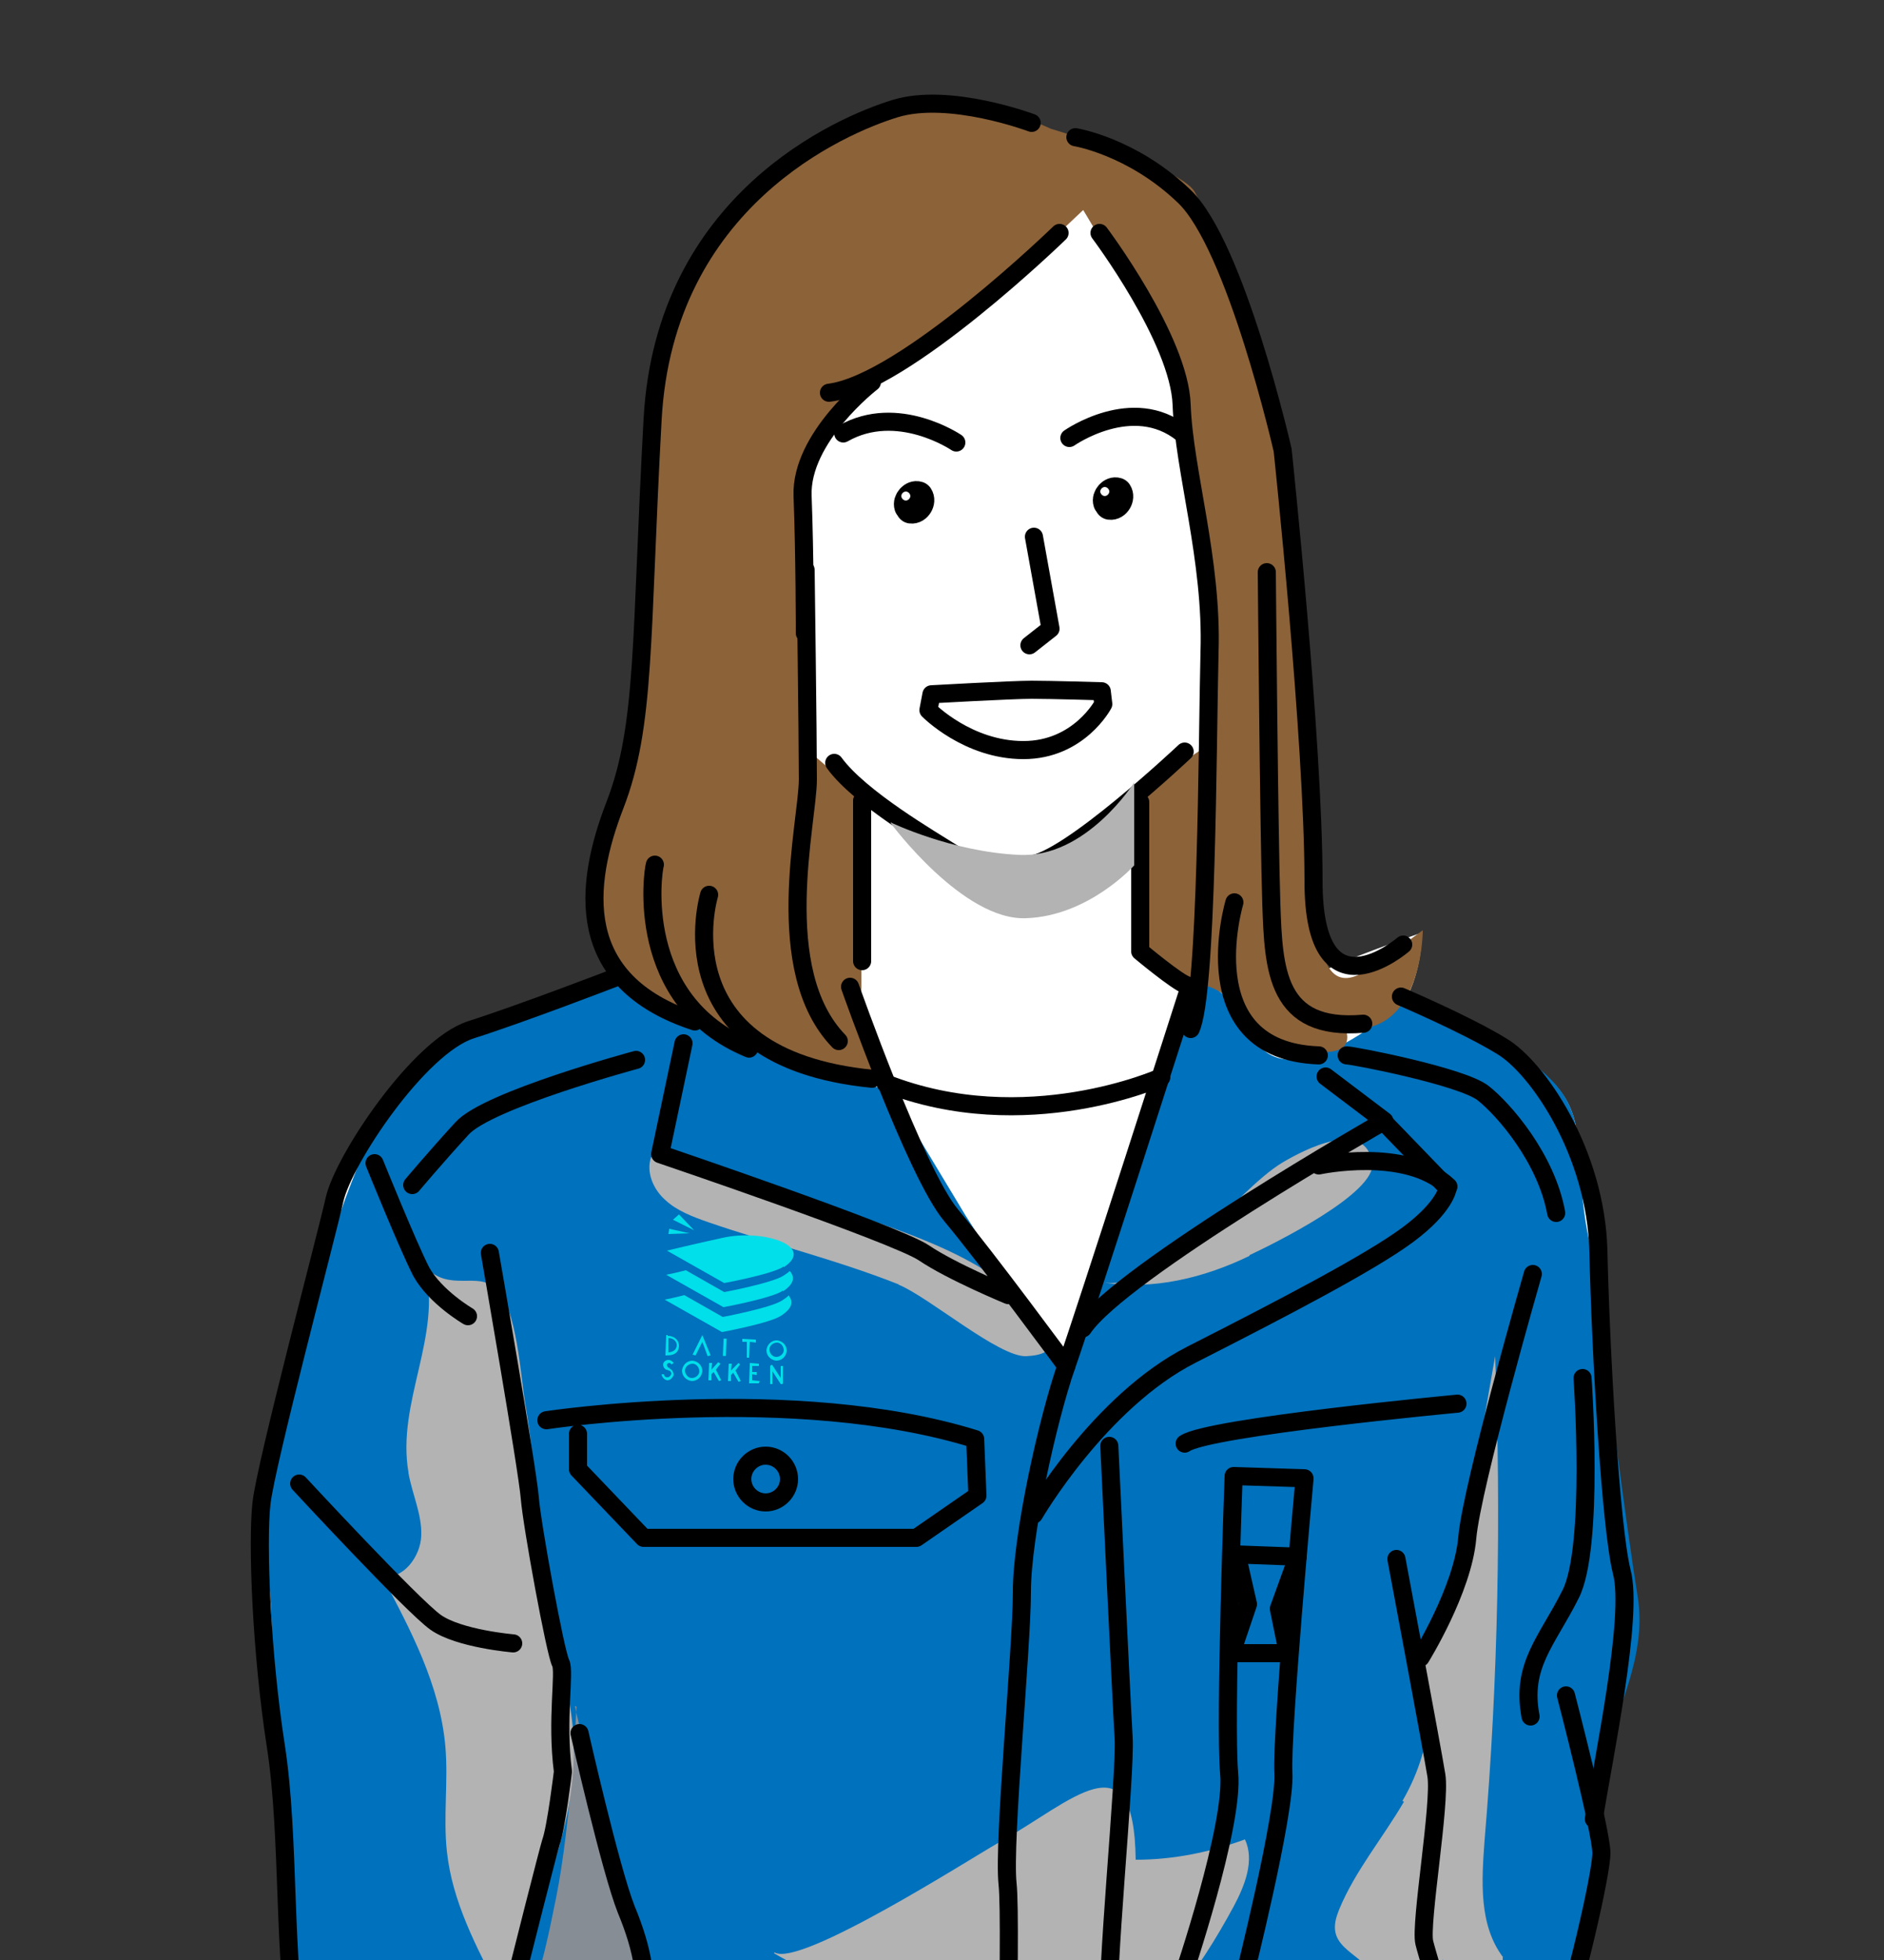 <svg xmlns="http://www.w3.org/2000/svg" viewBox="0 0 250 260"><rect x="0" y="0" width="250" height="260" fill="#333333" stroke="none"/><defs><clipPath id="clippath"><path d="M-.2 4.3h250.3V260H-.2z" style="fill:none"/></clipPath><style>.cls-2,.cls-3{fill:none;stroke-width:4.1px;stroke:#000;stroke-linecap:round;stroke-linejoin:round}.cls-3{stroke-width:2.4px}.cls-6{fill:#fff}.cls-8{fill:#b3b3b3;mix-blend-mode:multiply}.cls-10{fill:#00dfea}</style></defs><g style="isolation:isolate"><g id="_レイヤー_1" data-name="レイヤー_1" style="clip-path:url(#clippath)"><path d="m202.5 287.7 10.7-40.1s-.5-.9-.9-2.6c0-.6-.2-1.4-.4-2.3-.1-1-.2-2.1-.1-3.4.3-1.9.8-4.3 1.2-6.8 2.1-7.2 5.4-13.4 4.2-20.8-1.3-8-4.7-33.2-4.7-37.9s-.1-2-.3-3c0-1.7-.1-3.3-.1-4.8-.1-4.5-1.1-8.8-2.5-12.6-.4-5.6-1.1-8.5-7-12.8-7.3-5.3-15.3-8.6-15.3-8.6s-.2.2-.7.6h-.1c2.2-3.8 2.2-8.9 2.2-8.9s-11.5 4-13.1 5.2L174.3 96c-.1-2-.3-3.8-.6-5.2-1.3-6.7-1.7-28.6-3-33.2-.6-2.1-2.8-8.2-5.2-14.6-1.1-3.2-2.3-6.4-3.6-9.3-1.6-3.9-2.9-7-3.5-8.1-.9-1.5-4.9-3.4-9-4.9-3.8-1.9-6.6-2.4-6.6-2.4-2-.6-3.4-1-3.4-1-5.3-2.4-10.2-3.4-14.8-3.4-1.9 0-3.8 0-5.5.5C106 16.8 97 27.1 94.5 31.2c-.7 1.1-1.3 2.3-1.9 3.6-3.3 5.5-5.6 12.4-6.1 20.9-1.6 29.1-.9 40.6-5 51.2-.9 2.4-1.7 4.9-2.2 7.4-.5 1.9-.8 3.7-.8 5.2 0 6 .7 4.7 3 9.6l-4.2 2.1c-4.2 1.6-10.5 3.9-14.8 5.3-1.8.6-3.9 2.1-5.9 4.1-2.5 1.8-4.8 3.9-5.6 5.9-.2.5-.4 1-.7 1.6-3 4.2-5.3 8.6-5.9 11-.9 3.8-5.3 20.5-7.8 31.4-.9 3.2-1.6 5.3-1.6 5.3v1.8c-.2.8-.3 1.4-.3 1.9-.6 5.1 0 18.6 1.6 30.4v5.1c0 4 2 32.9 2.7 34.6.1.3.5 1.5 1 3.3 2.6 12.1 11.1 41.4 14.4 45.3l.2-1.7 1.6 3.4c-.7 4.6-1.2 9.4-1.2 14.1l-.7 6.8v9.3l-.5 9h.5v.3l7.5.4c8.4.7 21.7 1.8 31.6 2.4 15.6.9 48.4 1.9 48.4 1.9l.6-5.1.3-1.6 6.6 7.3 34.6.7 18.3-6.3c.6-.2 1.1-.3 1.4-.3v-.2l3.5-1.2-.9-5.6c-.2-6.3-1.8-16.7-3-23.5-.2-10.7-.7-21.4-2.7-31.9v-1.6l1.2-4.7-.3 3.6s.3-2.5 1-6ZM90.8 135.1Zm90.9-6.6v-.7c.9-.3 1.8-.7 2.5-1.1-.7.5-1.6 1.1-2.5 1.8Z" class="cls-6"/><path d="m207.3 357.3-5.3-34.6-1.3-27.9 12.6-47.2s-2.7-5.3-.7-13.3 6-14.6 4.7-22.6c-1.3-8-4.7-33.2-4.7-37.9s-2-7.3-2.7-16c-.7-8.6 0-12-7.3-17.3-7.3-5.3-15.3-8.6-15.3-8.6s-16 15.3-21.3 5.3c-5.3-10-8.6-6-8.6-6l-3.2 8.8-12.1 43.1-14-21.9-10-16.6-6-1.3s-6.6-.7-12-4c-5.3-3.3-9.3-4-9.3-4l-9.3-6s-11.5 5.9-15.3 6.6c-3.8.7-13.3 6-15.3 10.6-2 4.7-5.3 12.6-6 15.3-.7 2.7-10 33.9-10 33.9s0 8.6.7 13.3c.7 4.7.7 21.9.7 25.9s2 32.9 2.7 34.6c.7 1.7 10.6 35.9 10.6 35.9l6.6 14.6-2 20.6v18.6l87.1 4.7 1.3-6.6 6.6 7.3 34.6.7 23.3-8Z" style="fill:#0071bc"/><path d="M102.7 259.1c3.9 2.3 8.2 3.9 12.7 4.4-7.7 3.1-15.4 6.3-23 9.4 8.4 3.7 17.7 5.3 26.9 5.7 8.6.4 17.6-.2 25.3-4.3 8.6-4.5 14.5-12.9 19.1-21.4 1.5-2.8 2.8-6.1 1.5-8.9-4.6 1.7-9.5 2.7-14.5 2.7-.2-16.6-8.4-7.7-18.3-2.2-3.7 2.1-26.2 16.5-29.6 14.5Z" class="cls-8"/><path d="M143.8 27.8s-19.2 18.3-23.6 20.6c-4.4 2.3-15 11.3-14.6 16.6.3 5.3 1.7 34.6 1.7 34.6l7.3 6.3s-.3 15-.3 18v7c0 1.7-.8.4.3 6.3 1.1 5.9 3.7 7.3 3.7 7.3l-9-2.7c-9-2.7 1.7 2.7-9-2.7-10.6-5.3-5.3-1-9.3-4-4-3-7-1-9.3-6-2.3-5-3-3.7-3-9.6s5-16.3 6.3-24.6c1.3-8.3 1.7-26.9 2.3-37.2.7-10.3 3.7-20.6 7.3-26.6 3.7-6 20.9-24.9 44.9-14 0 0 17 5 19 8.3 2 3.3 11 27.3 12.3 31.9 1.3 4.7 1.7 26.6 3 33.2 1.3 6.6.7 22.3 1 30.3.3 8 2.4 10.9 7 7.6 4.6-3.2 7-5 7-5s0 14.3-10.3 13c0 0 2 4-4.7 3-6.6-1-8-4.3-10-6.3s-3.7-2.3-3.7-2.3l-2.7.3s-5.3-3.7-5.3-5.3-1-20.9-1-20.9l9.6-6.3s1-19.3 0-22.6c-1-3.3-4-19-4-22.9s-13-25.3-13-25.3Z" style="fill:#8c6239"/><path d="M76.3 226.3c.6 3.7 7.3 26.6 8 29.3.7 2.7 4 10.6 2 14-2 3.3-23.9 38.6-23.9 40.6s-1.3 28.6-1.3 28.6l-6.6 2 2-20.6s4-27.3 9.3-41.9c5.3-14.6 6-16.6 8-26.6s2.7-25.3 2.7-25.3Z" style="fill:#878d95"/><path d="M54.2 195.4c.5 2.8 1.8 5.5 1.7 8.3-.1 2.8-2.4 5.9-5.2 5.4 3.8 7.1 7.7 14.5 8.4 22.6.4 4.6-.3 9.3.2 13.9.7 6.6 3.9 12.7 7 18.6 5.3-11.1 10.8-22.8 9.7-35.1-.4-4.2-1.5-8.2-2.3-12.3-2.1-10.1-2.3-20.4-4-30.6-.6-3.5-1.1-12.8-3.9-15.3-2.5-2.3-6.2.6-9.4-2.9 2.3 9.3-3.8 18-2.2 27.3ZM199.5 259.7c-3.3-4.3-2.9-10.2-2.5-15.6 1.8-21.3 2.2-42.8 1.4-64.2-.9 5-1.7 9.9-2.6 14.9-.9 5.4-1.9 10.8-4 15.9-1 2.5-2.3 4.9-2.9 7.5-.6 2.6-.4 5.3-.3 8l.9 17.7c.2 4.6.5 9.3 1.4 13.8.9 4.2 2.3 8.3 3.7 12.4 1.8 5.1 3.3 10.5 5.6 15.4 3.5-4.7-.8-19.7-.8-26ZM119.3 170.4c-8.3-3.3-17-5.4-25.4-8.3-2-.7-4.1-1.5-5.6-2.9-1.6-1.4-2.6-3.7-1.9-5.7 5.1 0 10 1.8 14.8 3.4 4.3 1.5 8.7 3 13 4.5 6 2.1 12.1 4.2 17.4 7.7 2.5 1.7 13.3 10.4 4.6 10.8-3.6.2-13-7.9-17-9.5ZM165.8 166.6c-6 2.9-12.8 4.6-19.5 3.5 8.7 1.3 17.4-12 23.9-15.9 2.7-1.6 11-6 11.9.1.5 4-13.1 10.7-16.3 12.2Z" class="cls-8"/><path d="M186.3 239c-2.8 4.8-6.5 9.2-8.6 14.3-.4 1-.7 2-.5 3 .3 1.6 1.9 2.6 3.1 3.6 5 4.4 5.8 11.8 6.6 18.5 2.4 19.7 8 39.1 16.5 57-.2-14.6-.4-29.4-3.8-43.6-2-8.4-5-16.5-6.9-24.9-3-13.4-2.4-26.8-3-40.4-.1 4.4-1.4 8.6-3.6 12.4Z" class="cls-8"/><path d="M104 168.1c4.3-2.8-2.8-5.1-8.1-3.9-3.7.8-7.4 1.7-7.4 1.7l7.6 4.3s6.5-1.2 7.9-2.2Z" class="cls-10"/><path d="M103.9 171.3c1.5-1 1.6-1.9.9-2.7-.2.2-.5.4-.8.6-1.5 1-7.9 2.2-7.9 2.2l-5.1-2.9c-1.5.4-2.6.6-2.6.6l7.6 4.3s6.5-1.2 7.9-2.2Z" class="cls-10"/><path d="M104.6 171.9c-.2.2-.5.4-.8.6-1.5 1-7.9 2.2-7.9 2.2l-5.1-2.9c-1.5.4-2.6.6-2.6.6l7.6 4.3s6.5-1.2 7.9-2.2c1.5-1 1.6-1.9.9-2.7ZM88.6 177.1h-.2l-.1 2.7h.2c1.2 0 1.6-.6 1.6-1.3 0-.7-.6-1.3-1.5-1.3Zm.1 2.3v-1.9c.7 0 1.1.5 1.1.9 0 .3-.1.9-1.1 1ZM93.2 177.1l-1.3 2.6.4.1.9-1.8.7 1.9.4-.1-1.1-2.7zM95.922 179.862l.096-2.298.4.017-.097 2.298zM100.3 178.1v-.4l-1.8-.1v.4h.6v2.1h.3l.1-2.1.8.1zM103.1 177.8c-.7 0-1.3.5-1.4 1.3 0 .7.5 1.3 1.3 1.4.7 0 1.3-.5 1.4-1.3 0-.7-.5-1.3-1.3-1.4Zm-.1 2.2c-.5 0-.9-.5-.9-1s.5-.9 1-.9.9.5.9 1-.5.9-1 .9ZM91.9 180.5c-.7 0-1.3.5-1.4 1.3 0 .7.5 1.3 1.3 1.4.7 0 1.3-.5 1.4-1.3 0-.7-.5-1.3-1.3-1.4Zm-.1 2.3c-.5 0-.9-.5-.9-1s.5-.9 1-.9.9.5.9 1-.5.9-1 .9ZM95.6 180.9l-.3-.2-.9 1 .1-.9h-.4l-.1 2.3h.4v-.8l.3-.3.7 1.2.3-.1-.7-1.4.6-.8zM98.2 181l-.2-.2-1 1 .1-.9h-.4l-.1 2.3h.4v-.8l.3-.3.7 1.2.3-.1-.7-1.4.6-.8zM99.8 182.3l.6.1v-.4h-.6v-.8h.9v-.3l-1.2-.1-.1 2.7h1.3l.1-.3-1-.1v-.8zM103.6 182.8l-1.1-1.7s-.1-.1-.2 0c0 0-.1 0-.1.2v2.3h.3v-1.7l1.1 1.7h.2s.1 0 .1-.2v-2.2h-.3v1.6ZM89 181.5s-.2 0-.3-.1c-.1 0-.2-.2-.2-.4 0 0 .1-.2.3-.2.2 0 .3.2.3.2l.3-.2s-.3-.4-.7-.4c-.4 0-.7.3-.7.6s.1.5.4.7c0 0 .2 0 .3.1.1 0 .3.1.3.2 0 0 .2.2 0 .4-.1.2-.2.3-.5.3s-.4-.3-.4-.4h-.3c0 .3.3.7.7.8.4 0 .6-.2.8-.5.2-.3 0-.6-.1-.8 0 0-.2-.2-.4-.3ZM90.1 161.1l-.8.7 2.8 1.4-2-2.1zM88.8 163l-.1.7 2.8-.1-2.7-.6z" class="cls-10"/><path d="m123.2 94.2.4-2.1s10.7-.6 13.3-.6 9.3.2 9.3.2l.2 1.7s-3.2 6.1-10.6 6.1-12.6-5.3-12.6-5.3ZM136.9 16.3s-10.9-4.1-18.1-1.9c-7.2 2.2-30.6 12.2-32.2 41.2-1.6 29.1-.9 40.6-5 51.2-4.1 10.6-5.6 23.4 10.6 28.7" class="cls-3"/><path d="M86.9 114.7c-.3.9-2.8 18.1 12.5 24.4" class="cls-3"/><path d="M94.1 118.7s-6.6 21.6 21.6 24.4" class="cls-3"/><path d="M106.9 75.6s.3 22.2.3 27.8-5 25.3 4.1 34.7M140.6 30.9S120 50.9 110 52.1" class="cls-3"/><path d="M115.7 50.7s-9.5 7.3-9.2 15.1c.3 7.8.3 18.2.3 18.2M145.9 30.9s10.6 14.1 10.9 22.8c.3 8.7 4.1 20.6 3.7 32.8-.3 12.2-.3 45.3-2.5 50M163.8 119.7s-5.9 19.7 11.2 20.3" class="cls-3"/><path d="M168.1 75.9s.3 35.3.6 44c.3 8.7.6 16.9 12.2 15.9" class="cls-3"/><path d="M186.2 125.3s-11.9 10.3-11.9-8.4-4.1-57.2-4.1-57.2S164 32.5 157.1 26c-6.9-6.6-14.4-7.8-14.4-7.8" class="cls-3"/><path d="M141.9 58.1s8.4-5.9 15-.6M126.9 58.7s-7.8-5.3-15-1.2M137.2 71.2l2.2 12.2-2.8 2.2M157.2 99.7s-15.6 14.7-20.6 15c-4.4 0-7.8 0-10.3-1.6-2.5-1.6-12.2-7.2-15.6-11.9M151.3 106.4v19.8s4.9 4.1 6.2 4.5M114.4 106.2v21.3M81.6 129.7s-12.2 4.7-19.1 6.9c-6.9 2.2-16.9 17.2-18.1 22.5-1.2 5.3-9.1 35-9.7 40.3-.6 5.3 0 20 1.9 32.2 1.9 12.2.9 28.7 3.1 39.7 2.2 10.9 11.2 42.8 14.7 46.9M185.9 132.2s8.7 3.7 13.4 6.6c4.7 2.8 12.5 14.1 12.8 27.2.3 13.1 1.6 36.5 3.1 42.5 1.6 5.9-2.5 25-3.7 32.8" class="cls-3"/><path d="M207.8 224.9s4.7 18.1 4.7 20.9-3.4 17.5-6.2 25.9c-2.8 8.4-4.7 21.9-4.7 21.9M203.4 169s-8.1 28.1-8.7 35c-.6 6.9-6.2 15.9-6.2 15.9M185.3 206.8s4.7 25 5.3 28.7c.6 3.7-2.2 19.7-1.6 22.2.6 2.5 7.8 25.9 9.4 31.6 1.6 5.6 5.3 19.7 3.7 32.2 0 0 5.3 26.9 4.1 34M65 166.2s5 28.7 5.3 32.5c.3 3.7 3.4 20.6 4.1 21.9.6 1.2-.6 7.5.3 14.4 0 0-.9 7.5-1.6 9.4-.6 1.9-12.5 48.7-13.7 56.9-1.2 8.1-5 23.7-4.4 36.5L53.8 359s24.1 2.2 39.7 3.1c15.6.9 48.4 1.9 48.4 1.9l.6-5.6" class="cls-3"/><path d="M157.5 132s-13.5 42.1-16 49.2c-2.5 7.2-5.9 22.5-5.9 30s-2.5 33.1-1.9 38.7c.6 5.6-.6 45.3-.6 54.7s2.5 24.4 4.1 28.7c1.6 4.4 4.1 10.6 4.1 10.6l-3.4 8.7 11.9 10.6s27.2 1.2 35 .3c7.8-.9 16.6-4.7 19.1-5" class="cls-3"/><path d="M173.1 196.2s-3.1 33.7-2.8 39c.3 5.3-5.3 27.5-5.3 27.5l-8.1-.3s6.9-20.3 6.2-27.2c-.6-6.9.6-39.4.6-39.4l9.4.3Z" class="cls-3"/><path d="m164.1 206.2 8.1.3-2.5 6.9 1.2 5.9h-7.5l2.2-6.5-1.5-6.6zM193.4 186.2s-33.1 3.1-36.2 5.3M178.7 140c.9 0 15.3 2.8 18.1 5 2.8 2.2 8.4 8.7 9.7 15.9M84.4 140.6s-19.7 5.3-23.1 9.1c-3.4 3.7-6.6 7.5-6.6 7.5M72.5 188.4s32.8-5 56.9 2.5l.3 7.5-8.1 5.6H85.4l-8.7-9.1v-4.7M147.2 191.8s1.6 33.7 1.9 38.7c.3 5-2.5 32.2-1.9 37.5.6 5.3-.9 36.9-.3 43.4.6 6.6-.3 22.5 3.1 30.9M175.9 142.8l7.8 5.9s-35 20-40 27.5" class="cls-3"/><path d="M137.2 200.9s8.7-15 20.9-21.2c12.2-6.2 23.7-12.2 28.7-15.9 5-3.7 5.3-6.2 5.3-6.2l-8.4-8.7" class="cls-3"/><path d="M175 154.6s11.6-2.5 17.2 2.8M210 182.8s1.6 22.5-1.6 28.7c-3.1 6.2-6.6 9.4-5.3 16.2M76.9 229.9s4.1 18.1 6.2 23.4c2.2 5.3 3.1 10 1.9 14.1-1.2 4.1-19.7 31.9-21.6 40.6s-5.6 29.4-5.6 29.4M39.7 196.8s15 16.2 18.1 18.4c3.1 2.2 10.3 2.8 10.3 2.8M49.7 154.3s4.4 10.9 6.2 14.4c1.9 3.4 6.2 5.9 6.2 5.9M112.8 130.9s8.7 24.7 13.4 30.3c4.7 5.6 15.3 20 15.3 20M133.8 171.8s-7.5-3.1-11.2-5.6c-3.7-2.5-35-13.1-35-13.1l3.1-14.7M104.7 196.2c0 1.7-1.4 3.1-3.1 3.1s-3.1-1.4-3.1-3.1 1.4-3.1 3.1-3.1 3.1 1.4 3.1 3.1Z" class="cls-3"/><path d="M154.1 142.9s-18 8.1-36.6.8" class="cls-3"/><path d="M147.2 65.8c0 .3-.3.6-.6.6s-.6-.3-.6-.6.3-.6.6-.6.6.3.6.6Z" class="cls-6"/><path d="M120.7 67.1c-.2-.6.5-1.4 1.1-1.2.4.6-.2 1.6-.9 1.5v-.8" class="cls-2"/><path d="M120.8 65.8c0 .3-.3.6-.6.6s-.6-.3-.6-.6.3-.6.6-.6.6.3.6.6Z" class="cls-6"/><path d="M147.1 66.6c-.2-.6.5-1.4 1.1-1.2.4.6-.2 1.6-.9 1.5v-.8" class="cls-2"/><path d="M147.2 65.2c0 .3-.3.6-.6.6s-.6-.3-.6-.6.3-.6.6-.6.6.3.6.6Z" class="cls-6"/><path d="M118.2 109.2s9.6 13 18 12.6c8.3-.3 14.3-7 14.3-7v-11s-6.4 10.1-15.3 9.6c-8.9-.4-17-4.3-17-4.3Z" class="cls-8"/></g></g></svg>